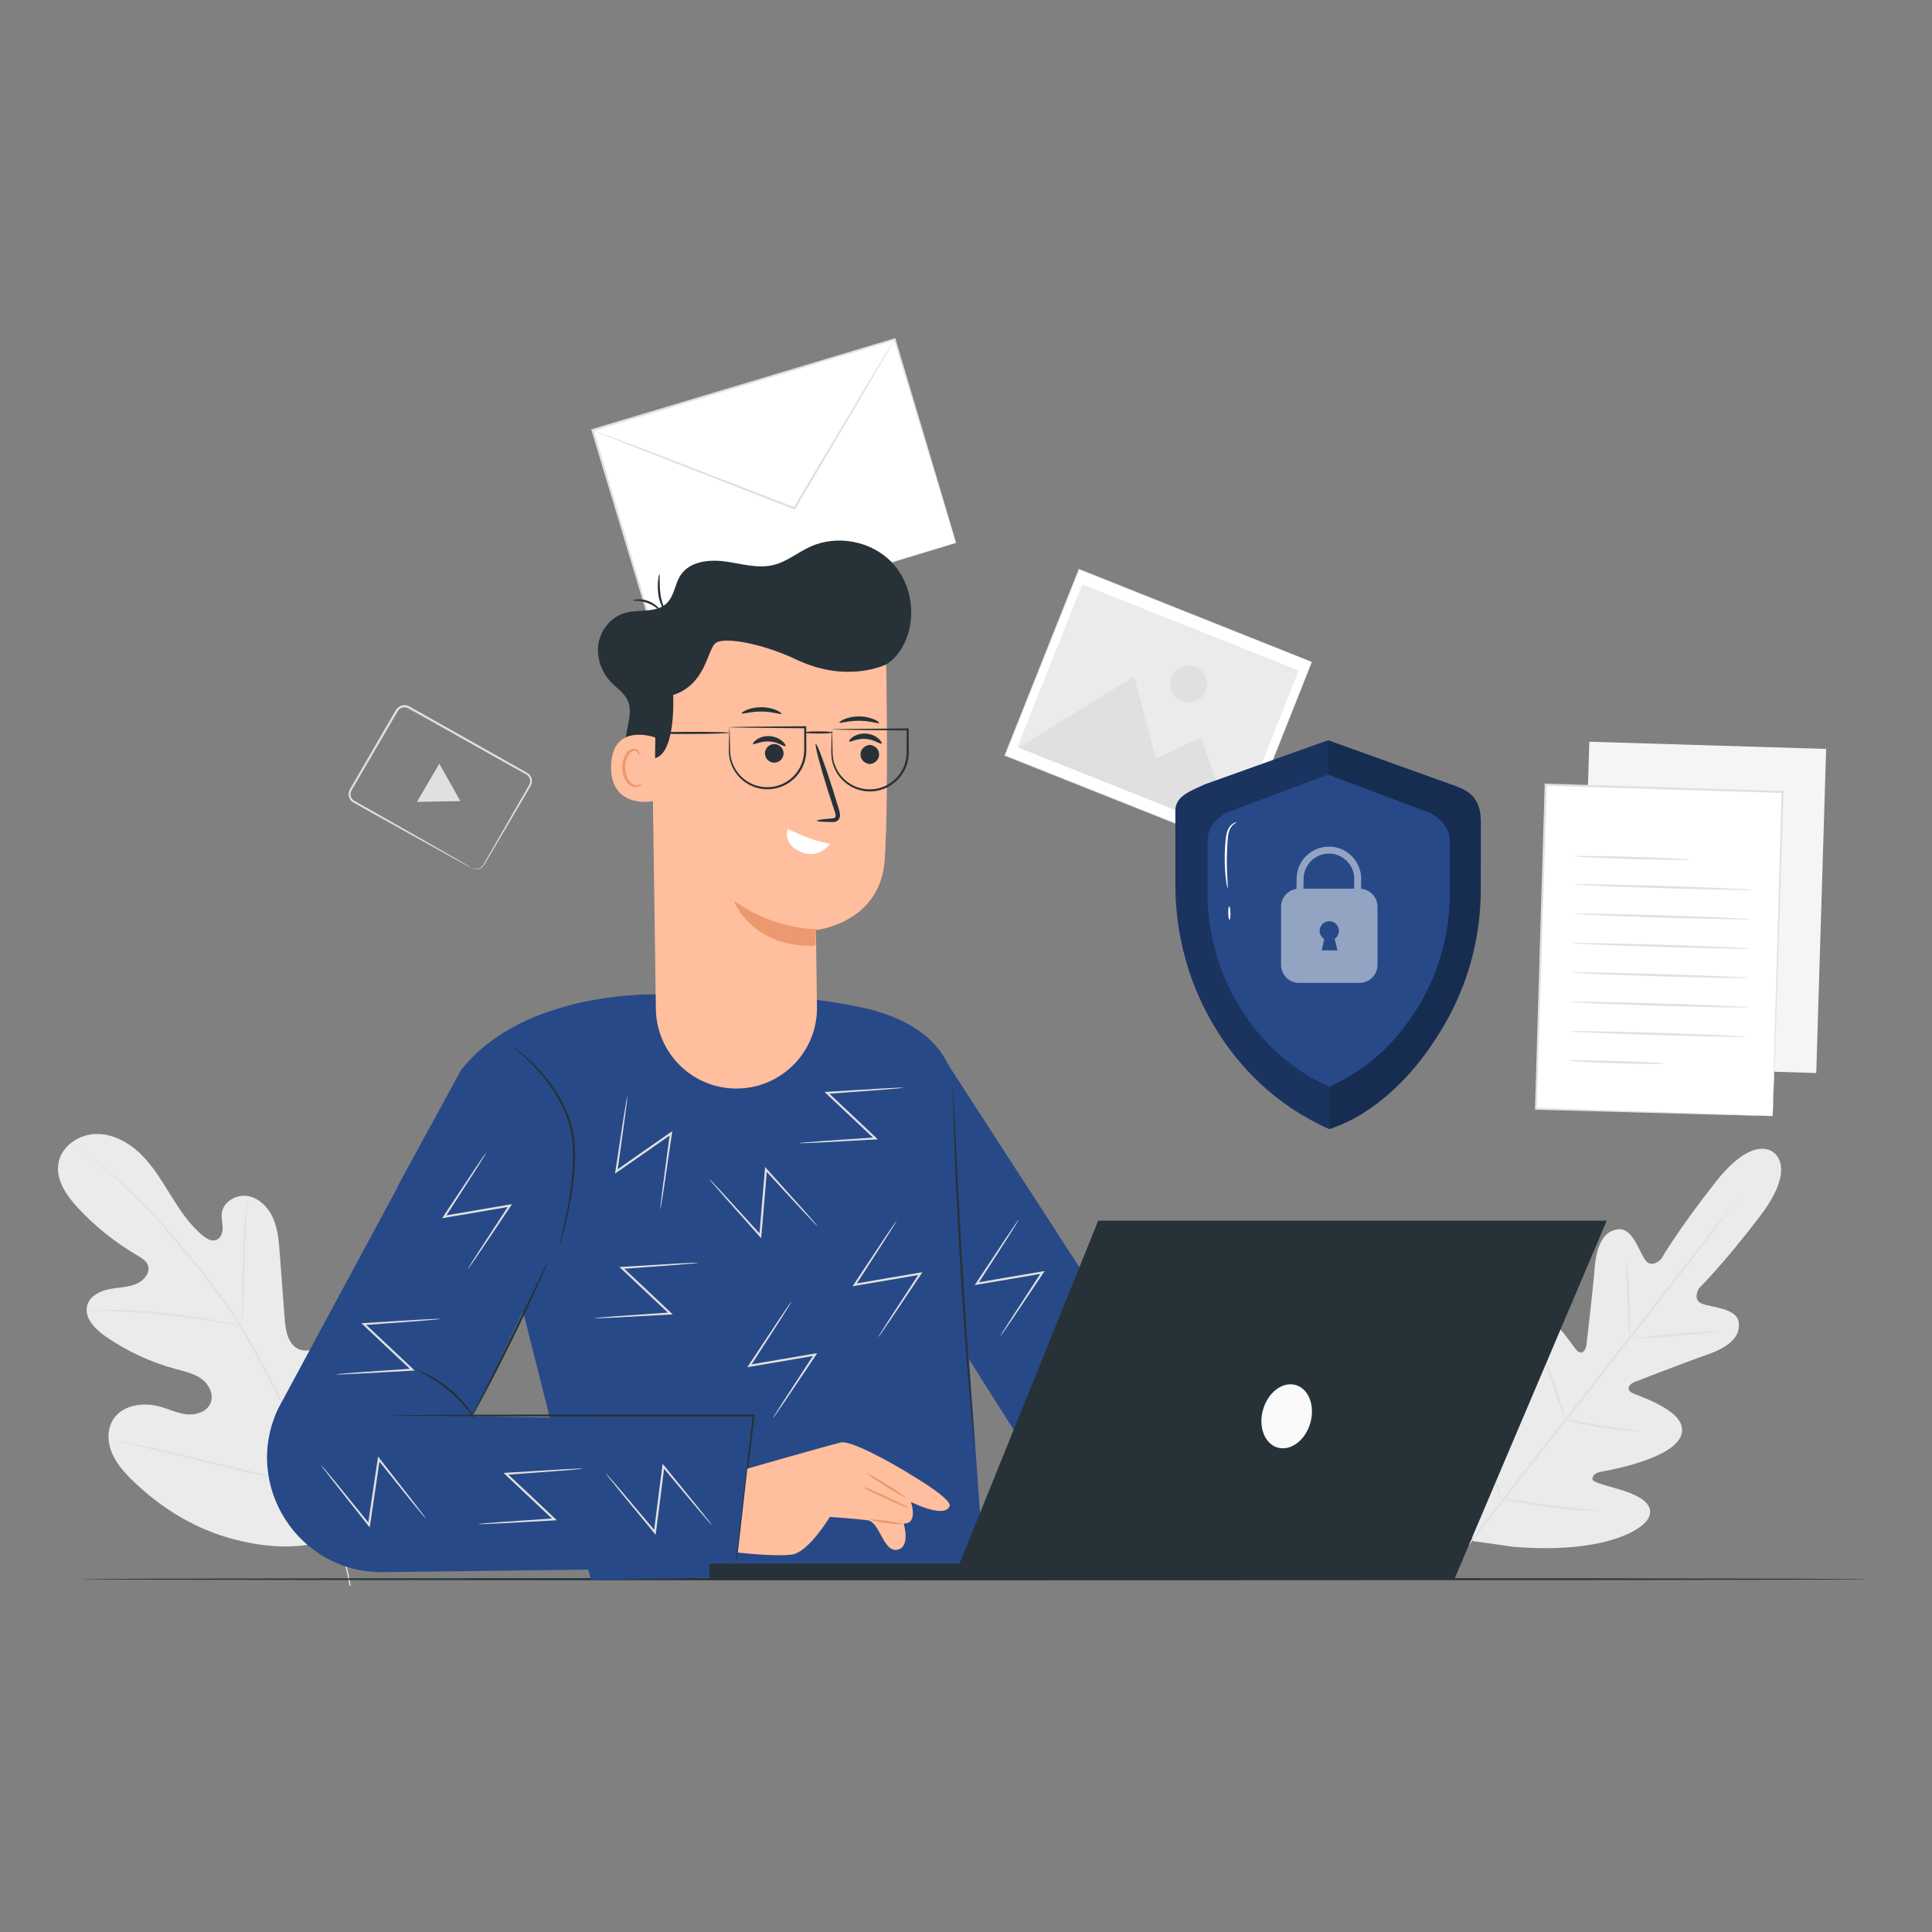 <svg width="200" height="200" viewBox="0 0 200 200" fill="none" xmlns="http://www.w3.org/2000/svg">
<rect x="0" y="0" width="200" height="200" fill="#808080" stroke="none"/>
<path d="M35.783 158.732C41.769 153.834 42.544 145.597 41.696 138.32C41.555 137.104 41.585 135.809 40.911 134.789C40.236 133.768 38.806 133.151 37.743 133.755C36.861 134.257 36.548 135.342 36.106 136.255C35.519 137.469 34.581 138.511 33.435 139.222C32.682 139.69 31.73 140.016 30.919 139.658C29.807 139.166 29.563 137.725 29.471 136.512C29.3 134.253 29.13 131.993 28.96 129.734C28.868 128.522 28.771 127.285 28.295 126.166C27.819 125.048 26.888 124.049 25.694 123.822C24.5 123.596 23.11 124.379 22.96 125.586C22.898 126.088 23.042 126.591 23.049 127.097C23.056 127.603 22.864 128.179 22.391 128.359C21.913 128.542 21.394 128.238 20.998 127.914C19.631 126.795 18.642 125.29 17.71 123.789C16.778 122.288 15.867 120.748 14.608 119.508C13.35 118.268 11.672 117.342 9.907 117.389C8.14 117.436 6.355 118.661 6.05 120.402C5.744 122.146 6.896 123.796 8.108 125.088C9.905 127.006 11.982 128.661 14.252 129.986C14.661 130.225 15.105 130.483 15.289 130.92C15.622 131.706 14.912 132.572 14.126 132.904C13.235 133.28 12.235 133.268 11.287 133.458C10.339 133.649 9.335 134.151 9.047 135.073C8.646 136.354 9.801 137.565 10.903 138.33C13.11 139.862 15.581 141.013 18.174 141.716C19.104 141.968 20.077 142.175 20.857 142.741C21.636 143.308 22.165 144.36 21.795 145.249C21.425 146.141 20.317 146.507 19.358 146.411C18.398 146.317 17.509 145.879 16.58 145.618C14.842 145.129 12.673 145.423 11.71 146.951C11.077 147.956 11.123 149.278 11.574 150.376C12.025 151.474 12.833 152.385 13.68 153.217C16.64 156.126 20.308 158.361 24.33 159.377C28.354 160.393 32.009 160.456 35.783 158.732Z" fill="#EBEBEB"/>
<path d="M36.309 164.137C35.803 161.27 34.88 157.91 33.483 154.321C32.092 150.729 30.237 146.917 28.16 142.995C27.636 142.016 27.119 141.05 26.61 140.097C26.099 139.146 25.593 138.205 25.04 137.314C23.941 135.527 22.748 133.892 21.565 132.374C20.383 130.856 19.205 129.458 18.093 128.158C16.979 126.86 15.917 125.669 14.902 124.626C12.879 122.529 11.047 121.032 9.748 120.055C9.099 119.564 8.583 119.199 8.231 118.955C8.059 118.839 7.926 118.748 7.828 118.681C7.737 118.62 7.688 118.593 7.688 118.593C7.688 118.593 7.729 118.631 7.817 118.696C7.912 118.766 8.042 118.862 8.21 118.985C8.555 119.238 9.064 119.612 9.705 120.111C10.99 121.105 12.803 122.613 14.809 124.716C15.815 125.763 16.869 126.956 17.977 128.257C19.082 129.56 20.255 130.961 21.431 132.479C22.608 133.995 23.795 135.628 24.886 137.408C25.435 138.296 25.937 139.231 26.448 140.184C26.958 141.136 27.474 142.103 27.997 143.081C30.074 147.001 31.929 150.803 33.325 154.383C34.727 157.959 35.66 161.305 36.181 164.161" fill="#E0E0E0"/>
<path d="M24.992 137.3C25.004 137.3 25.029 137.113 25.061 136.772C25.095 136.432 25.13 135.938 25.165 135.328C25.236 134.107 25.279 132.418 25.321 130.556C25.364 128.692 25.436 127.008 25.533 125.792C25.58 125.184 25.624 124.691 25.66 124.352C25.693 124.013 25.706 123.824 25.693 123.821C25.68 123.82 25.644 124.005 25.589 124.343C25.531 124.681 25.468 125.172 25.404 125.78C25.273 126.997 25.18 128.686 25.137 130.551C25.098 132.398 25.062 134.068 25.035 135.323C25.017 135.907 25.001 136.393 24.989 136.768C24.979 137.109 24.979 137.298 24.992 137.3Z" fill="#E0E0E0"/>
<path d="M8.971 135.689C8.971 135.695 9.028 135.699 9.135 135.702C9.264 135.702 9.419 135.703 9.606 135.703C10.014 135.702 10.604 135.7 11.334 135.722C12.792 135.753 14.805 135.868 17.02 136.094C19.235 136.324 21.23 136.618 22.666 136.875C23.385 136.998 23.965 137.114 24.365 137.192C24.548 137.227 24.701 137.256 24.827 137.28C24.933 137.299 24.99 137.305 24.992 137.299C24.993 137.293 24.939 137.274 24.836 137.245C24.711 137.211 24.561 137.171 24.381 137.123C23.985 137.023 23.409 136.887 22.691 136.747C21.258 136.458 19.259 136.142 17.039 135.911C14.819 135.685 12.798 135.589 11.335 135.592C10.604 135.588 10.012 135.609 9.604 135.632C9.418 135.645 9.263 135.656 9.134 135.665C9.027 135.675 8.97 135.683 8.971 135.689Z" fill="#E0E0E0"/>
<path d="M33.283 154.043C33.289 154.046 33.319 153.976 33.371 153.843C33.429 153.69 33.502 153.496 33.592 153.256C33.781 152.746 34.038 152.001 34.343 151.076C34.955 149.228 35.721 146.649 36.531 143.793C37.341 140.936 38.087 138.355 38.666 136.499C38.954 135.589 39.19 134.844 39.361 134.302C39.437 134.058 39.5 133.86 39.548 133.705C39.589 133.567 39.608 133.494 39.602 133.492C39.596 133.49 39.565 133.559 39.513 133.692C39.456 133.845 39.383 134.039 39.293 134.28C39.103 134.79 38.847 135.535 38.542 136.459C37.93 138.307 37.163 140.886 36.354 143.743C35.544 146.599 34.798 149.18 34.219 151.036C33.931 151.947 33.695 152.691 33.524 153.233C33.447 153.477 33.385 153.675 33.337 153.831C33.296 153.968 33.277 154.041 33.283 154.043Z" fill="#E0E0E0"/>
<path d="M11.764 149.101C11.763 149.107 11.837 149.129 11.98 149.165C12.142 149.203 12.35 149.251 12.607 149.312C13.174 149.441 13.956 149.62 14.913 149.838C16.859 150.285 19.541 150.935 22.501 151.661C25.463 152.387 28.151 153.018 30.107 153.433C31.084 153.641 31.877 153.802 32.426 153.902C32.686 153.949 32.896 153.987 33.059 154.016C33.205 154.04 33.281 154.049 33.283 154.043C33.284 154.037 33.21 154.016 33.067 153.98C32.905 153.942 32.697 153.893 32.441 153.833C31.874 153.703 31.091 153.525 30.135 153.306C28.188 152.859 25.506 152.208 22.545 151.483C19.584 150.757 16.896 150.126 14.941 149.711C13.963 149.504 13.171 149.343 12.621 149.242C12.361 149.195 12.151 149.157 11.987 149.128C11.842 149.104 11.765 149.094 11.764 149.101Z" fill="#E0E0E0"/>
<path d="M92.619 35.113L61.342 44.523L67.684 65.605L98.962 56.195L92.619 35.113Z" fill="white"/>
<path d="M98.962 56.194C98.962 56.194 98.915 56.061 98.836 55.809C98.756 55.55 98.641 55.178 98.49 54.695C98.19 53.714 97.751 52.284 97.191 50.456C96.077 46.794 94.479 41.539 92.533 35.138L92.645 35.198C84.014 37.801 73.15 41.078 61.376 44.629L61.374 44.63L61.449 44.49C63.707 52.006 65.853 59.15 67.783 65.575L67.654 65.505C76.861 62.757 84.672 60.425 90.189 58.778C92.949 57.96 95.135 57.313 96.638 56.867C97.385 56.648 97.96 56.479 98.359 56.362C98.55 56.307 98.698 56.265 98.805 56.234C98.907 56.207 98.962 56.194 98.962 56.194C98.962 56.194 98.917 56.212 98.821 56.243C98.717 56.276 98.574 56.321 98.389 56.379C97.997 56.5 97.431 56.675 96.696 56.902C95.201 57.358 93.028 58.022 90.285 58.86C84.759 60.535 76.936 62.908 67.715 65.704L67.616 65.733L67.586 65.634C65.651 59.212 63.499 52.069 61.234 44.555L61.202 44.447L61.31 44.415L61.313 44.414C73.091 40.879 83.96 37.617 92.594 35.026L92.681 35L92.706 35.087C94.622 41.522 96.194 46.804 97.29 50.485C97.828 52.311 98.25 53.739 98.539 54.718C98.678 55.197 98.785 55.565 98.86 55.822C98.932 56.07 98.962 56.194 98.962 56.194Z" fill="#E0E0E0"/>
<path d="M92.619 35.112C92.622 35.114 92.608 35.146 92.576 35.207C92.537 35.279 92.489 35.367 92.429 35.475C92.287 35.725 92.093 36.066 91.847 36.498C91.323 37.398 90.581 38.673 89.665 40.247C87.792 43.424 85.211 47.801 82.335 52.678L82.287 52.761L82.197 52.726C81.894 52.608 81.568 52.482 81.24 52.355C75.746 50.212 70.772 48.272 67.152 46.86C65.367 46.152 63.916 45.576 62.892 45.17C62.404 44.971 62.019 44.815 61.738 44.701C61.618 44.649 61.519 44.607 61.44 44.573C61.374 44.543 61.34 44.526 61.342 44.522C61.343 44.519 61.379 44.529 61.449 44.551C61.53 44.58 61.631 44.615 61.755 44.658C62.039 44.763 62.43 44.907 62.925 45.089C63.954 45.478 65.414 46.031 67.21 46.711C70.836 48.108 75.818 50.026 81.322 52.145C81.65 52.273 81.976 52.399 82.279 52.517L82.142 52.564C85.041 47.7 87.643 43.336 89.531 40.168C90.473 38.609 91.236 37.346 91.774 36.454C92.035 36.031 92.242 35.697 92.392 35.453C92.458 35.349 92.512 35.265 92.557 35.196C92.595 35.138 92.616 35.11 92.619 35.112Z" fill="#E0E0E0"/>
<path d="M183.617 119.319C183.617 119.319 181.59 117.311 177.632 122.326C173.675 127.342 171.955 130.347 171.955 130.347C171.955 130.347 170.97 131.367 170.319 130.442C169.668 129.518 168.999 127.13 167.556 127.248C166.059 127.371 165.277 128.859 165.084 131.235C164.891 133.612 164.278 138.804 164.221 139.273C164.165 139.733 163.771 140.35 163.227 139.791C162.683 139.232 159.859 134.468 157.678 135.943C155.497 137.418 156.049 144.127 156.094 144.862C156.141 145.596 155.945 145.867 155.579 145.974C155.213 146.081 154.415 144.39 153.556 143.067C152.698 141.745 151.47 140.362 150.284 141.319C149.097 142.276 147.841 146.977 150.832 155.617L152.48 159.529L156.702 160.13C165.815 160.864 170.053 158.472 170.682 157.083C171.311 155.695 169.666 154.852 168.171 154.352C166.675 153.852 164.839 153.502 164.85 153.122C164.862 152.741 165.075 152.483 165.798 152.344C166.521 152.205 173.155 151.059 174.037 148.579C174.92 146.099 169.6 144.557 168.923 144.17C168.245 143.783 168.744 143.247 169.176 143.078C169.616 142.905 174.489 141.012 176.742 140.23C178.995 139.449 180.24 138.32 179.984 136.84C179.737 135.413 177.258 135.364 176.2 134.964C175.141 134.566 175.883 133.356 175.883 133.356C175.883 133.356 178.361 130.939 182.228 125.853C186.094 120.766 183.573 119.282 183.573 119.282" fill="#EBEBEB"/>
<path d="M180.064 123.805C180.068 123.807 180.044 123.844 179.996 123.915C179.939 123.994 179.866 124.096 179.775 124.223C179.567 124.504 179.278 124.897 178.909 125.397C178.154 126.414 177.049 127.875 175.675 129.676C172.929 133.277 169.086 138.215 164.819 143.648C160.562 149.085 156.709 154.005 153.909 157.582C152.528 159.36 151.406 160.804 150.619 161.816C150.237 162.305 149.935 162.689 149.72 162.964C149.622 163.086 149.543 163.183 149.482 163.259C149.427 163.325 149.397 163.357 149.394 163.355C149.391 163.353 149.415 163.316 149.464 163.245C149.521 163.166 149.593 163.064 149.684 162.937C149.891 162.656 150.182 162.263 150.55 161.764C151.305 160.747 152.41 159.285 153.784 157.485C156.531 153.884 160.373 148.946 164.642 143.51C168.897 138.075 172.75 133.155 175.55 129.578C176.932 127.8 178.053 126.356 178.84 125.343C179.223 124.855 179.524 124.47 179.74 124.196C179.838 124.074 179.917 123.977 179.978 123.901C180.032 123.835 180.061 123.803 180.064 123.805Z" fill="#E0E0E0"/>
<path d="M168.356 130.627C168.386 130.624 168.452 131.057 168.516 131.76C168.581 132.463 168.638 133.436 168.677 134.511C168.705 135.546 168.731 136.481 168.752 137.264C168.768 137.968 168.783 138.403 168.751 138.406C168.721 138.409 168.65 137.976 168.593 137.272C168.535 136.568 168.49 135.594 168.452 134.52C168.416 133.487 168.384 132.552 168.357 131.77C168.334 131.066 168.324 130.629 168.356 130.627Z" fill="#E0E0E0"/>
<path d="M169.118 138.556C169.113 138.494 171.113 138.277 173.585 138.071C176.057 137.864 178.065 137.747 178.07 137.809C178.075 137.871 176.076 138.089 173.603 138.295C171.132 138.501 169.123 138.618 169.118 138.556Z" fill="#E0E0E0"/>
<path d="M161.94 146.9C161.948 146.868 162.386 146.949 163.092 147.084C163.798 147.218 164.772 147.404 165.854 147.576C166.936 147.751 167.92 147.881 168.633 147.973C169.346 148.066 169.787 148.126 169.785 148.158C169.783 148.188 169.336 148.184 168.617 148.132C167.898 148.079 166.906 147.974 165.819 147.799C164.732 147.626 163.758 147.413 163.058 147.24C162.358 147.064 161.933 146.929 161.94 146.9Z" fill="#E0E0E0"/>
<path d="M159.672 139.879C159.701 139.869 159.859 140.25 160.091 140.874C160.323 141.497 160.629 142.364 160.953 143.325C161.277 144.287 161.559 145.161 161.752 145.798C161.945 146.434 162.05 146.833 162.02 146.843C161.99 146.853 161.832 146.472 161.601 145.849C161.369 145.225 161.063 144.359 160.739 143.397C160.415 142.436 160.133 141.562 159.94 140.925C159.747 140.288 159.642 139.889 159.672 139.879Z" fill="#E0E0E0"/>
<path d="M152.399 146.441C152.428 146.43 152.628 146.919 152.927 147.717C153.227 148.515 153.626 149.623 154.053 150.851C154.48 152.08 154.855 153.196 155.116 154.008C155.377 154.819 155.523 155.326 155.494 155.337C155.465 155.347 155.265 154.858 154.966 154.06C154.666 153.262 154.268 152.154 153.84 150.925C153.413 149.697 153.038 148.581 152.777 147.769C152.516 146.957 152.369 146.45 152.399 146.441Z" fill="#E0E0E0"/>
<path d="M155.48 155.103C155.486 155.071 156.045 155.156 156.946 155.297C157.848 155.436 159.092 155.631 160.471 155.812C161.85 155.996 163.102 156.135 164.009 156.233C164.916 156.332 165.478 156.396 165.475 156.428C165.473 156.458 164.908 156.45 163.996 156.392C163.084 156.334 161.825 156.22 160.442 156.036C159.059 155.854 157.814 155.633 156.918 155.453C156.022 155.272 155.474 155.132 155.48 155.103Z" fill="#E0E0E0"/>
<path d="M164.526 76.783L163.502 110.331L188.017 111.079L189.041 77.531L164.526 76.783Z" fill="#F5F5F5"/>
<path d="M160.01 81.24L158.986 114.787L183.501 115.535L184.525 81.988L160.01 81.24Z" fill="white"/>
<path d="M183.508 115.532C183.508 115.532 183.506 115.474 183.508 115.367C183.51 115.253 183.512 115.097 183.516 114.893C183.526 114.469 183.541 113.856 183.56 113.06C183.603 111.455 183.665 109.121 183.743 106.168C183.911 100.264 184.149 91.89 184.431 81.98L184.53 82.085C177.147 81.862 168.809 81.612 160.016 81.347H160.013L160.129 81.238C159.739 93.769 159.377 105.371 159.084 114.786L158.995 114.691C166.412 114.938 172.528 115.14 176.799 115.282C178.933 115.358 180.604 115.416 181.751 115.457C182.318 115.479 182.754 115.496 183.056 115.507C183.351 115.52 183.508 115.532 183.508 115.532C183.508 115.532 183.364 115.534 183.074 115.528C182.776 115.522 182.346 115.512 181.786 115.499C180.644 115.47 178.979 115.427 176.853 115.372C172.568 115.253 166.431 115.082 158.989 114.875L158.898 114.872L158.9 114.78C159.182 105.364 159.529 93.763 159.904 81.231L159.907 81.118L160.02 81.122H160.022C168.816 81.394 177.153 81.652 184.535 81.881L184.638 81.884L184.634 81.986C184.31 91.922 184.036 100.318 183.843 106.238C183.741 109.18 183.661 111.506 183.606 113.104C183.576 113.891 183.554 114.498 183.538 114.916C183.53 115.115 183.523 115.268 183.518 115.379C183.514 115.482 183.508 115.532 183.508 115.532Z" fill="#E0E0E0"/>
<path d="M174.958 88.999C174.956 89.062 172.288 89.031 168.998 88.93C165.708 88.83 163.042 88.698 163.044 88.636C163.046 88.573 165.714 88.605 169.005 88.705C172.294 88.806 174.96 88.937 174.958 88.999Z" fill="#E0E0E0"/>
<path d="M181.313 92.111C181.311 92.174 177.199 92.098 172.131 91.943C167.061 91.789 162.953 91.613 162.955 91.551C162.957 91.488 167.067 91.564 172.138 91.719C177.206 91.873 181.314 92.049 181.313 92.111Z" fill="#E0E0E0"/>
<path d="M181.22 95.153C181.218 95.215 177.106 95.139 172.038 94.985C166.968 94.83 162.86 94.655 162.862 94.592C162.864 94.53 166.974 94.605 172.044 94.76C177.113 94.915 181.222 95.091 181.22 95.153Z" fill="#E0E0E0"/>
<path d="M181.127 98.194C181.125 98.256 177.014 98.181 171.945 98.027C166.875 97.872 162.768 97.696 162.77 97.634C162.771 97.572 166.882 97.647 171.952 97.802C177.02 97.956 181.129 98.132 181.127 98.194Z" fill="#E0E0E0"/>
<path d="M181.034 101.235C181.032 101.298 176.921 101.222 171.852 101.067C166.782 100.913 162.675 100.737 162.677 100.675C162.678 100.612 166.789 100.688 171.859 100.842C176.928 100.997 181.036 101.173 181.034 101.235Z" fill="#E0E0E0"/>
<path d="M180.941 104.276C180.939 104.339 176.828 104.263 171.759 104.109C166.689 103.954 162.581 103.778 162.583 103.716C162.585 103.653 166.696 103.729 171.766 103.884C176.835 104.039 180.943 104.214 180.941 104.276Z" fill="#E0E0E0"/>
<path d="M180.848 107.318C180.847 107.38 176.735 107.305 171.667 107.15C166.597 106.995 162.489 106.82 162.491 106.757C162.493 106.695 166.603 106.77 171.674 106.925C176.742 107.08 180.85 107.255 180.848 107.318Z" fill="#E0E0E0"/>
<path d="M172.265 110.1C172.263 110.162 170.053 110.145 167.328 110.062C164.603 109.979 162.396 109.86 162.398 109.798C162.4 109.736 164.61 109.753 167.335 109.836C170.06 109.92 172.267 110.037 172.265 110.1Z" fill="#E0E0E0"/>
<path d="M111.7 58.932L104.03 78.198L128.129 87.793L135.8 68.526L111.7 58.932Z" fill="white"/>
<path d="M135.798 68.531C135.798 68.531 135.757 68.517 135.681 68.488C135.604 68.457 135.492 68.414 135.344 68.356C135.046 68.238 134.607 68.065 134.035 67.84C132.892 67.387 131.22 66.725 129.101 65.886C124.866 64.205 118.844 61.815 111.684 58.973L111.735 58.951C109.454 64.685 106.837 71.26 104.069 78.216L104.069 78.219L104.044 78.162C112.965 81.716 121.256 85.02 128.14 87.764L128.093 87.784C130.412 81.981 132.334 77.171 133.677 73.81C134.351 72.129 134.879 70.81 135.24 69.911C135.421 69.462 135.559 69.118 135.653 68.884C135.747 68.652 135.798 68.531 135.798 68.531C135.798 68.531 135.754 68.65 135.663 68.88C135.571 69.113 135.437 69.456 135.26 69.904C134.904 70.803 134.383 72.121 133.718 73.802C132.381 77.171 130.469 81.993 128.161 87.812L128.147 87.845L128.113 87.832C121.228 85.093 112.935 81.794 104.012 78.244L103.971 78.228L103.988 78.187L103.988 78.185C106.76 71.229 109.379 64.656 111.663 58.922L111.678 58.886L111.714 58.901C118.877 61.762 124.903 64.168 129.14 65.86C131.252 66.706 132.919 67.373 134.058 67.83C134.625 68.058 135.061 68.233 135.356 68.351C135.501 68.41 135.612 68.455 135.688 68.486C135.762 68.515 135.798 68.531 135.798 68.531Z" fill="#E0E0E0"/>
<path d="M112.033 60.491L105.328 77.332L127.735 86.253L134.44 69.412L112.033 60.491Z" fill="#EBEBEB"/>
<path d="M105.416 77.389L117.41 70.037L119.65 78.516L124.332 76.324L127.822 86.31L105.416 77.389Z" fill="#E0E0E0"/>
<path d="M124.826 71.504C124.438 72.478 123.334 72.954 122.359 72.566C121.385 72.178 120.91 71.074 121.298 70.099C121.686 69.125 122.79 68.65 123.765 69.037C124.739 69.426 125.214 70.53 124.826 71.504Z" fill="#E0E0E0"/>
<path d="M48.855 89.863C48.858 89.844 49.022 89.978 49.368 89.948C49.536 89.927 49.747 89.852 49.92 89.672C50.086 89.493 50.204 89.209 50.377 88.926C51.047 87.757 52.004 86.087 53.182 84.03C53.48 83.513 53.792 82.973 54.116 82.41C54.279 82.128 54.444 81.841 54.613 81.548C54.694 81.4 54.796 81.255 54.842 81.113C54.889 80.966 54.895 80.804 54.855 80.652C54.813 80.501 54.728 80.361 54.606 80.26C54.489 80.166 54.311 80.084 54.159 79.994C53.843 79.817 53.522 79.638 53.196 79.456C52.545 79.091 51.875 78.716 51.188 78.332C48.439 76.789 45.42 75.095 42.251 73.316C41.902 73.111 41.418 73.245 41.2 73.579C40.974 73.964 40.751 74.346 40.529 74.725C40.083 75.491 39.645 76.244 39.213 76.985C38.35 78.466 37.517 79.894 36.723 81.255C36.624 81.425 36.525 81.595 36.427 81.763C36.327 81.918 36.282 82.084 36.288 82.257C36.295 82.427 36.355 82.594 36.464 82.721C36.563 82.854 36.725 82.924 36.892 83.022C37.541 83.389 38.172 83.746 38.782 84.091C39.999 84.781 41.134 85.425 42.171 86.013C44.231 87.188 45.902 88.142 47.072 88.81C47.638 89.139 48.083 89.397 48.399 89.581C48.541 89.666 48.654 89.733 48.741 89.786C48.818 89.834 48.856 89.859 48.855 89.863C48.853 89.867 48.811 89.847 48.73 89.806C48.64 89.759 48.524 89.697 48.377 89.62C48.056 89.445 47.605 89.199 47.03 88.887C45.851 88.233 44.168 87.301 42.094 86.152C41.052 85.571 39.913 84.935 38.69 84.253C38.079 83.912 37.447 83.558 36.795 83.194C36.643 83.105 36.445 83.021 36.31 82.849C36.172 82.687 36.096 82.477 36.085 82.264C36.074 82.053 36.14 81.83 36.249 81.658C36.347 81.49 36.445 81.321 36.544 81.15C37.334 79.787 38.163 78.357 39.023 76.874C39.453 76.132 39.891 75.378 40.336 74.612C40.56 74.228 40.787 73.84 41.015 73.45C41.291 73.027 41.907 72.853 42.362 73.119C45.528 74.903 48.544 76.603 51.29 78.15C51.976 78.537 52.644 78.915 53.294 79.282C53.619 79.465 53.939 79.647 54.254 79.825C54.411 79.921 54.566 79.985 54.729 80.114C54.88 80.242 54.986 80.417 55.036 80.604C55.084 80.792 55.076 80.99 55.017 81.169C54.953 81.355 54.85 81.49 54.77 81.638C54.599 81.93 54.431 82.216 54.267 82.496C53.938 83.057 53.622 83.595 53.321 84.109C52.116 86.151 51.138 87.809 50.454 88.97C50.273 89.25 50.157 89.522 49.969 89.719C49.777 89.906 49.551 89.978 49.373 89.992C49.193 90.003 49.058 89.964 48.975 89.929C48.89 89.895 48.855 89.863 48.855 89.863Z" fill="#E0E0E0"/>
<path d="M46.568 80.994L47.658 82.93L45.409 82.971L43.16 83.013L44.319 81.035L45.478 79.058L46.568 80.994Z" fill="#E0E0E0"/>
<path d="M193.278 163.475C193.278 163.541 151.9 163.594 100.871 163.594C49.824 163.594 8.456 163.54 8.456 163.475C8.456 163.409 49.824 163.355 100.871 163.355C151.9 163.355 193.278 163.409 193.278 163.475Z" fill="#263238"/>
<path d="M54.201 135.991L41.138 122.871L47.706 110.809C54.274 102.402 68.176 102.944 68.176 102.944C68.176 102.944 77.636 102.033 88.678 104.181C99.721 106.33 98.832 113.638 98.832 113.638L100.311 140.707L101.897 162.747L61.168 163.568L54.201 135.991Z" fill="#274987"/>
<path d="M76.141 162.3L39.662 162.747C30.896 162.854 25.048 153.741 28.798 145.816L44.396 116.889L58.603 126.494L48.912 146.607L78.444 147.134L76.141 162.3Z" fill="#274987"/>
<path d="M97.527 109.244L126.802 154.441L109.723 155.558C109.723 155.558 99.524 139.486 99.755 139.819C100.172 140.42 97.527 109.244 97.527 109.244Z" fill="#274987"/>
<path d="M57.871 129.091C57.864 129.088 57.878 129.008 57.912 128.858C57.953 128.684 58.004 128.467 58.067 128.203C58.202 127.635 58.399 126.813 58.605 125.79C58.81 124.767 59.029 123.543 59.178 122.174C59.316 120.806 59.403 119.284 59.193 117.716C58.961 116.154 58.374 114.737 57.682 113.555C56.992 112.368 56.215 111.395 55.509 110.63C54.804 109.865 54.181 109.293 53.737 108.916C53.294 108.536 53.042 108.334 53.053 108.319C53.058 108.313 53.126 108.356 53.252 108.445C53.376 108.536 53.567 108.661 53.793 108.848C54.256 109.206 54.899 109.764 55.626 110.521C56.352 111.278 57.151 112.252 57.861 113.45C58.572 114.643 59.178 116.084 59.417 117.684C59.63 119.283 59.534 120.819 59.384 122.196C59.222 123.574 58.987 124.8 58.761 125.822C58.534 126.844 58.313 127.663 58.152 128.225C58.071 128.506 58.004 128.723 57.955 128.87C57.907 129.017 57.878 129.093 57.871 129.091Z" fill="#263238"/>
<path d="M56.698 130.649C56.712 130.656 56.622 130.888 56.447 131.303C56.272 131.718 56.01 132.314 55.68 133.048C55.019 134.516 54.078 136.532 52.996 138.737C51.913 140.943 50.895 142.92 50.138 144.341C49.759 145.052 49.448 145.624 49.226 146.016C49.005 146.408 48.877 146.622 48.863 146.615C48.849 146.607 48.952 146.38 49.149 145.975C49.367 145.537 49.652 144.962 49.996 144.268C50.729 142.794 51.71 140.82 52.794 138.638C53.856 136.446 54.817 134.463 55.535 132.981C55.873 132.284 56.153 131.707 56.367 131.266C56.566 130.863 56.684 130.643 56.698 130.649Z" fill="#263238"/>
<path d="M76.141 162.3C76.138 162.299 76.138 162.274 76.141 162.224C76.146 162.163 76.152 162.091 76.16 162.001C76.181 161.791 76.209 161.505 76.246 161.139C76.331 160.371 76.452 159.274 76.603 157.894C76.927 155.097 77.381 151.158 77.917 146.517L78.019 146.632C74.738 146.635 71.086 146.638 67.244 146.641C59.887 146.628 53.228 146.617 48.391 146.608C45.99 146.593 44.042 146.581 42.678 146.572C42.015 146.563 41.495 146.556 41.125 146.551C40.958 146.546 40.824 146.543 40.721 146.54C40.63 146.536 40.583 146.532 40.583 146.528C40.583 146.524 40.63 146.521 40.721 146.517C40.824 146.514 40.957 146.51 41.125 146.505C41.495 146.5 42.016 146.493 42.678 146.484C44.042 146.476 45.99 146.463 48.391 146.448C53.228 146.44 59.887 146.428 67.244 146.415C71.086 146.419 74.738 146.422 78.019 146.425H78.136L78.121 146.54C77.552 151.177 77.069 155.114 76.726 157.907C76.55 159.284 76.41 160.379 76.311 161.146C76.261 161.51 76.222 161.796 76.193 162.004C76.179 162.093 76.168 162.165 76.158 162.224C76.15 162.275 76.144 162.3 76.141 162.3Z" fill="#263238"/>
<path d="M49.169 146.916C49.138 146.935 48.89 146.564 48.441 146.004C47.994 145.444 47.328 144.708 46.495 144.002C45.659 143.298 44.822 142.765 44.194 142.418C43.567 142.069 43.16 141.886 43.174 141.853C43.183 141.829 43.614 141.96 44.268 142.276C44.922 142.592 45.79 143.113 46.64 143.829C47.489 144.548 48.148 145.316 48.568 145.908C48.99 146.5 49.191 146.903 49.169 146.916Z" fill="#263238"/>
<path d="M100.916 149.778C100.908 149.779 100.889 149.65 100.858 149.404C100.828 149.138 100.787 148.78 100.736 148.328C100.636 147.392 100.502 146.038 100.357 144.362C100.061 141.01 99.72 136.375 99.416 131.251C99.113 126.126 98.901 121.483 98.779 118.121C98.717 116.44 98.677 115.08 98.656 114.139C98.648 113.685 98.642 113.324 98.638 113.056C98.636 112.809 98.639 112.678 98.647 112.678C98.654 112.678 98.667 112.807 98.683 113.054C98.698 113.321 98.718 113.682 98.743 114.136C98.79 115.097 98.857 116.45 98.938 118.114C99.1 121.473 99.337 126.114 99.64 131.238C99.944 136.36 100.26 140.995 100.515 144.348C100.644 146.009 100.748 147.36 100.822 148.32C100.856 148.773 100.882 149.133 100.902 149.4C100.919 149.647 100.924 149.777 100.916 149.778Z" fill="#263238"/>
<path d="M68.353 125.185C68.34 125.183 68.357 124.976 68.399 124.594C68.449 124.181 68.515 123.632 68.597 122.958C68.787 121.53 69.046 119.573 69.348 117.309L69.515 117.412C68.644 118.022 67.698 118.684 66.716 119.371C65.717 120.066 64.755 120.736 63.869 121.352L63.664 121.494L63.702 121.248C64.045 119.003 64.342 117.064 64.558 115.649C64.668 114.983 64.758 114.442 64.825 114.034C64.891 113.659 64.933 113.456 64.945 113.458C64.958 113.46 64.94 113.666 64.896 114.045C64.844 114.454 64.775 114.999 64.691 115.669C64.495 117.087 64.226 119.029 63.914 121.279L63.747 121.176C64.631 120.557 65.591 119.885 66.588 119.187C67.572 118.502 68.52 117.843 69.393 117.235L69.597 117.094L69.561 117.338C69.228 119.599 68.94 121.551 68.73 122.977C68.623 123.648 68.536 124.194 68.471 124.604C68.406 124.983 68.365 125.187 68.353 125.185Z" fill="#E0E0E0"/>
<path d="M84.632 126.94C84.623 126.948 84.474 126.803 84.207 126.526C83.922 126.224 83.542 125.822 83.075 125.328C82.098 124.269 80.76 122.819 79.211 121.14L79.397 121.077C79.309 122.137 79.214 123.288 79.115 124.482C79.011 125.695 78.91 126.862 78.818 127.937L78.797 128.186L78.631 128C77.124 126.3 75.823 124.833 74.873 123.762C74.431 123.252 74.072 122.837 73.801 122.525C73.555 122.234 73.426 122.072 73.435 122.064C73.444 122.056 73.591 122.201 73.855 122.477C74.136 122.778 74.511 123.179 74.972 123.673C75.937 124.73 77.259 126.178 78.79 127.856L78.604 127.919C78.693 126.844 78.789 125.676 78.89 124.463C78.993 123.269 79.092 122.119 79.183 121.058L79.204 120.811L79.369 120.995C80.894 122.696 82.212 124.165 83.174 125.238C83.622 125.75 83.986 126.166 84.26 126.478C84.51 126.77 84.641 126.931 84.632 126.94Z" fill="#E0E0E0"/>
<path d="M92.828 126.36C92.838 126.367 92.735 126.548 92.534 126.875C92.313 127.227 92.019 127.695 91.658 128.271C90.878 129.482 89.809 131.142 88.572 133.063L88.465 132.898C89.513 132.717 90.651 132.521 91.832 132.317C93.032 132.114 94.188 131.918 95.251 131.738L95.498 131.696L95.359 131.903C94.091 133.789 92.998 135.416 92.199 136.604C91.816 137.159 91.504 137.611 91.27 137.951C91.05 138.263 90.927 138.428 90.916 138.421C90.905 138.414 91.009 138.236 91.21 137.912C91.431 137.563 91.725 137.1 92.087 136.53C92.869 135.331 93.939 133.688 95.18 131.785L95.287 131.95C94.224 132.133 93.069 132.332 91.869 132.539C90.688 132.739 89.549 132.932 88.501 133.11L88.256 133.151L88.392 132.945C89.656 131.042 90.748 129.398 91.546 128.198C91.928 127.636 92.239 127.179 92.474 126.836C92.693 126.521 92.817 126.353 92.828 126.36Z" fill="#E0E0E0"/>
<path d="M81.931 134.742C81.941 134.749 81.838 134.93 81.637 135.257C81.417 135.609 81.123 136.077 80.761 136.653C79.981 137.865 78.913 139.524 77.675 141.445L77.567 141.28C78.616 141.099 79.754 140.903 80.934 140.699C82.134 140.496 83.29 140.3 84.354 140.12L84.601 140.078L84.462 140.285C83.194 142.171 82.101 143.798 81.302 144.986C80.919 145.542 80.607 145.993 80.373 146.333C80.153 146.645 80.029 146.81 80.019 146.803C80.008 146.797 80.112 146.618 80.313 146.294C80.534 145.945 80.828 145.482 81.19 144.912C81.972 143.713 83.042 142.07 84.283 140.167L84.39 140.332C83.327 140.515 82.171 140.715 80.972 140.921C79.79 141.121 78.652 141.314 77.603 141.492L77.358 141.533L77.495 141.327C78.759 139.424 79.851 137.78 80.648 136.58C81.031 136.018 81.342 135.561 81.576 135.218C81.797 134.903 81.921 134.736 81.931 134.742Z" fill="#E0E0E0"/>
<path d="M105.474 126.241C105.484 126.248 105.381 126.429 105.18 126.756C104.959 127.108 104.665 127.576 104.304 128.152C103.524 129.363 102.456 131.023 101.218 132.944L101.11 132.779C102.159 132.598 103.297 132.402 104.477 132.198C105.678 131.995 106.833 131.799 107.897 131.619L108.144 131.577L108.005 131.784C106.737 133.67 105.644 135.297 104.845 136.485C104.462 137.04 104.15 137.492 103.916 137.832C103.696 138.144 103.572 138.309 103.561 138.302C103.551 138.295 103.655 138.117 103.856 137.793C104.077 137.444 104.371 136.981 104.733 136.411C105.515 135.212 106.585 133.569 107.826 131.666L107.933 131.831C106.87 132.014 105.715 132.213 104.515 132.42C103.333 132.62 102.195 132.813 101.146 132.991L100.901 133.032L101.038 132.826C102.302 130.923 103.394 129.279 104.191 128.079C104.574 127.518 104.885 127.06 105.119 126.717C105.339 126.402 105.464 126.235 105.474 126.241Z" fill="#E0E0E0"/>
<path d="M50.339 119.317C50.35 119.324 50.246 119.504 50.045 119.832C49.825 120.184 49.531 120.652 49.169 121.228C48.389 122.439 47.321 124.098 46.084 126.019L45.975 125.855C47.024 125.674 48.162 125.477 49.343 125.274C50.543 125.07 51.698 124.875 52.762 124.694L53.009 124.653L52.87 124.86C51.602 126.745 50.509 128.372 49.71 129.561C49.327 130.116 49.015 130.568 48.781 130.908C48.561 131.22 48.438 131.385 48.427 131.379C48.416 131.372 48.52 131.193 48.721 130.869C48.942 130.52 49.236 130.057 49.598 129.487C50.38 128.288 51.45 126.645 52.691 124.742L52.798 124.907C51.735 125.09 50.58 125.29 49.38 125.496C48.199 125.696 47.06 125.889 46.011 126.067L45.767 126.109L45.903 125.902C47.167 123.999 48.259 122.355 49.056 121.155C49.439 120.593 49.75 120.136 49.984 119.793C50.205 119.477 50.329 119.31 50.339 119.317Z" fill="#E0E0E0"/>
<path d="M33.237 151.664C33.247 151.656 33.386 151.81 33.635 152.103C33.901 152.423 34.255 152.847 34.69 153.369C35.598 154.487 36.843 156.019 38.285 157.792L38.095 157.843C38.249 156.79 38.416 155.648 38.589 154.462C38.769 153.258 38.942 152.099 39.101 151.032L39.138 150.785L39.291 150.981C40.689 152.771 41.896 154.317 42.778 155.445C43.187 155.982 43.519 156.418 43.769 156.746C43.997 157.052 44.116 157.221 44.106 157.229C44.096 157.237 43.959 157.083 43.713 156.791C43.451 156.472 43.102 156.049 42.672 155.528C41.776 154.412 40.547 152.884 39.123 151.113L39.313 151.062C39.157 152.13 38.987 153.29 38.811 154.495C38.634 155.68 38.464 156.822 38.307 157.874L38.27 158.12L38.117 157.926C36.701 156.133 35.478 154.584 34.584 153.453C34.169 152.915 33.832 152.477 33.578 152.148C33.348 151.842 33.227 151.672 33.237 151.664Z" fill="#E0E0E0"/>
<path d="M72.298 130.72C72.299 130.732 72.092 130.758 71.71 130.795C71.296 130.831 70.745 130.879 70.068 130.937C68.631 131.045 66.663 131.191 64.385 131.361L64.451 131.176C65.227 131.904 66.069 132.694 66.943 133.513C67.829 134.349 68.681 135.153 69.466 135.894L69.647 136.066L69.398 136.079C67.13 136.203 65.172 136.311 63.743 136.389C63.068 136.418 62.52 136.442 62.107 136.459C61.726 136.472 61.519 136.472 61.519 136.46C61.518 136.447 61.723 136.423 62.103 136.388C62.514 136.354 63.061 136.31 63.734 136.255C65.162 136.157 67.118 136.021 69.385 135.865L69.318 136.05C68.531 135.311 67.676 134.51 66.788 133.677C65.917 132.855 65.077 132.062 64.303 131.332L64.122 131.161L64.369 131.147C66.65 131.009 68.62 130.89 70.058 130.803C70.737 130.77 71.289 130.744 71.704 130.723C72.089 130.709 72.297 130.707 72.298 130.72Z" fill="#E0E0E0"/>
<path d="M62.712 152.524C62.722 152.515 62.864 152.667 63.119 152.955C63.391 153.269 63.753 153.687 64.198 154.2C65.129 155.301 66.404 156.807 67.879 158.551L67.69 158.607C67.823 157.551 67.968 156.405 68.118 155.217C68.274 154.009 68.425 152.847 68.563 151.777L68.595 151.529L68.752 151.722C70.185 153.485 71.422 155.006 72.325 156.117C72.745 156.646 73.086 157.076 73.343 157.399C73.576 157.7 73.698 157.867 73.689 157.875C73.679 157.883 73.538 157.731 73.287 157.445C73.019 157.131 72.661 156.714 72.222 156.202C71.303 155.105 70.045 153.601 68.587 151.858L68.776 151.804C68.641 152.875 68.494 154.037 68.342 155.245C68.188 156.434 68.04 157.578 67.903 158.634L67.871 158.88L67.714 158.689C66.263 156.924 65.01 155.4 64.095 154.287C63.67 153.757 63.324 153.325 63.063 153.001C62.826 152.699 62.702 152.532 62.712 152.524Z" fill="#E0E0E0"/>
<path d="M45.58 136.533C45.581 136.546 45.374 136.572 44.992 136.609C44.578 136.645 44.027 136.692 43.35 136.751C41.913 136.858 39.945 137.005 37.667 137.175L37.733 136.989C38.509 137.717 39.351 138.507 40.225 139.327C41.111 140.163 41.963 140.967 42.748 141.707L42.929 141.879L42.681 141.893C40.412 142.017 38.454 142.124 37.025 142.203C36.35 142.232 35.802 142.255 35.39 142.273C35.008 142.285 34.802 142.286 34.801 142.273C34.8 142.261 35.005 142.236 35.385 142.201C35.796 142.168 36.343 142.123 37.016 142.069C38.444 141.97 40.4 141.835 42.667 141.678L42.6 141.863C41.812 141.125 40.958 140.323 40.07 139.49C39.198 138.668 38.359 137.875 37.585 137.145L37.404 136.975L37.651 136.96C39.932 136.822 41.901 136.703 43.34 136.616C44.019 136.583 44.571 136.556 44.986 136.536C45.371 136.522 45.579 136.52 45.58 136.533Z" fill="#E0E0E0"/>
<path d="M60.299 152.033C60.3 152.045 60.093 152.071 59.711 152.108C59.297 152.144 58.746 152.192 58.069 152.25C56.632 152.358 54.664 152.504 52.386 152.674L52.452 152.489C53.228 153.217 54.07 154.007 54.944 154.826C55.83 155.662 56.682 156.466 57.466 157.207L57.648 157.379L57.399 157.392C55.131 157.516 53.173 157.624 51.743 157.702C51.069 157.731 50.521 157.755 50.108 157.772C49.727 157.785 49.52 157.785 49.52 157.773C49.519 157.76 49.724 157.736 50.103 157.701C50.515 157.667 51.062 157.623 51.735 157.568C53.163 157.47 55.119 157.334 57.386 157.178L57.319 157.363C56.532 156.624 55.677 155.823 54.789 154.99C53.917 154.168 53.078 153.375 52.304 152.645L52.123 152.474L52.37 152.46C54.651 152.322 56.621 152.203 58.059 152.116C58.738 152.083 59.29 152.057 59.706 152.036C60.089 152.022 60.298 152.02 60.299 152.033Z" fill="#E0E0E0"/>
<path d="M93.527 112.598C93.528 112.61 93.321 112.636 92.939 112.673C92.525 112.709 91.974 112.757 91.297 112.815C89.86 112.922 87.892 113.069 85.614 113.239L85.68 113.054C86.456 113.782 87.298 114.571 88.172 115.391C89.058 116.226 89.91 117.031 90.695 117.772L90.876 117.943L90.627 117.956C88.359 118.081 86.401 118.188 84.972 118.266C84.297 118.295 83.749 118.319 83.336 118.336C82.955 118.349 82.748 118.349 82.748 118.337C82.747 118.324 82.952 118.3 83.332 118.265C83.743 118.231 84.29 118.187 84.963 118.132C86.391 118.034 88.347 117.898 90.614 117.742L90.546 117.927C89.759 117.188 88.904 116.387 88.017 115.554C87.145 114.732 86.306 113.939 85.532 113.209L85.351 113.038L85.598 113.024C87.879 112.886 89.848 112.767 91.287 112.68C91.965 112.647 92.518 112.621 92.933 112.6C93.317 112.587 93.526 112.585 93.527 112.598Z" fill="#E0E0E0"/>
<path d="M77.364 152.033C77.364 152.033 84.643 149.936 87.051 149.322C87.99 149.082 92.011 151.203 94.787 152.966C94.787 152.966 98.611 155.234 98.302 155.932C97.962 156.701 96.551 156.543 94.302 155.486C94.302 155.486 95.087 157.765 93.547 157.715C93.547 157.715 94.311 160.178 92.868 160.433C91.424 160.687 91.084 157.545 89.811 157.376C88.537 157.206 85.905 157.036 85.905 157.036C85.905 157.036 83.713 160.667 82.014 160.921C80.316 161.176 76.381 160.717 76.381 160.717L77.364 152.033Z" fill="#FFBE9D"/>
<path d="M89.787 152.535C89.82 152.482 90.731 152.997 91.82 153.684C92.91 154.371 93.766 154.97 93.733 155.023C93.7 155.076 92.79 154.562 91.7 153.874C90.61 153.187 89.754 152.587 89.787 152.535Z" fill="#EB996E"/>
<path d="M89.357 153.934C89.383 153.878 90.463 154.321 91.77 154.924C93.078 155.528 94.115 156.062 94.089 156.119C94.063 156.175 92.983 155.732 91.676 155.129C90.369 154.526 89.33 153.991 89.357 153.934Z" fill="#EB996E"/>
<path d="M90.136 157.328C90.144 157.266 90.88 157.316 91.779 157.439C92.678 157.563 93.4 157.712 93.391 157.774C93.382 157.836 92.647 157.786 91.748 157.663C90.849 157.54 90.127 157.39 90.136 157.328Z" fill="#EB996E"/>
<path d="M67.896 76.953C68.065 77.51 67.872 78.159 67.427 78.534C66.981 78.908 66.308 78.985 65.789 78.722C64.803 78.222 64.678 76.862 64.872 75.773C65.066 74.684 65.436 73.522 64.98 72.515C64.63 71.745 63.874 71.257 63.284 70.65C62.256 69.594 61.708 68.054 61.958 66.602C62.208 65.149 63.298 63.844 64.717 63.447C66.166 63.042 67.951 63.487 69.03 62.438C69.812 61.678 69.86 60.432 70.465 59.525C71.405 58.117 73.39 57.893 75.067 58.122C76.745 58.351 78.453 58.89 80.096 58.481C81.468 58.139 82.594 57.181 83.879 56.593C86.667 55.318 90.229 56.008 92.339 58.233C94.448 60.456 94.949 64.051 93.528 66.766C93.018 67.742 92.25 68.628 91.229 69.041" fill="#263238"/>
<path d="M76.244 112.686C80.891 112.681 84.638 108.878 84.574 104.231L84.464 96.278C84.464 96.278 91.145 95.609 91.588 88.99C92.03 82.371 91.711 67.099 91.711 67.099C84.223 63.386 75.312 64.016 68.421 68.746L67.399 69.448L67.896 104.465C67.961 109.027 71.681 112.691 76.244 112.686Z" fill="#FFBE9D"/>
<path d="M89.955 79.087C88.779 78.855 88.788 77.337 89.967 77.117C90.019 77.108 90.076 77.108 90.127 77.118C91.303 77.35 91.295 78.869 90.116 79.088C90.064 79.098 90.007 79.098 89.955 79.087Z" fill="#263238"/>
<path d="M91.255 76.974C91.145 77.083 90.521 76.547 89.609 76.493C88.698 76.425 88.01 76.874 87.915 76.752C87.869 76.697 87.983 76.496 88.284 76.292C88.579 76.089 89.078 75.905 89.646 75.943C90.214 75.98 90.683 76.229 90.949 76.469C91.221 76.711 91.307 76.926 91.255 76.974Z" fill="#263238"/>
<path d="M80.701 77.197C81.138 77.5 81.247 78.1 80.944 78.537C80.641 78.975 80.041 79.084 79.604 78.781C79.167 78.478 79.058 77.878 79.36 77.441C79.663 77.003 80.263 76.894 80.701 77.197Z" fill="#263238"/>
<path d="M81.301 77.238C81.191 77.347 80.568 76.811 79.656 76.757C78.745 76.689 78.056 77.138 77.962 77.015C77.915 76.96 78.03 76.759 78.331 76.555C78.626 76.352 79.125 76.168 79.693 76.206C80.261 76.244 80.73 76.492 80.996 76.732C81.268 76.975 81.355 77.189 81.301 77.238Z" fill="#263238"/>
<path d="M84.549 84.963C84.547 84.891 85.118 84.808 86.041 84.731C86.282 84.718 86.472 84.674 86.496 84.546C86.547 84.404 86.469 84.144 86.362 83.854C86.16 83.238 85.956 82.614 85.742 81.961C84.889 79.266 84.309 77.046 84.446 77.003C84.583 76.959 85.385 79.109 86.238 81.804C86.439 82.461 86.63 83.089 86.819 83.709C86.892 83.99 87.04 84.321 86.896 84.708C86.819 84.901 86.624 85.034 86.464 85.066C86.304 85.106 86.169 85.098 86.054 85.097C85.127 85.081 84.552 85.035 84.549 84.963Z" fill="#263238"/>
<path d="M81.531 85.809C82.7 86.35 84.094 87.024 85.934 87.353C85.934 87.353 84.776 88.997 82.904 88.194C80.962 87.361 81.531 85.809 81.531 85.809Z" fill="white"/>
<path d="M84.48 96.183C84.48 96.183 80.276 96.295 75.978 93.258C75.978 93.258 77.76 98.137 84.402 97.9L84.48 96.183Z" fill="#EB996E"/>
<path d="M91.756 68.772C91.756 68.772 87.758 70.804 82.456 68.285C78.976 66.632 74.942 65.87 74.07 66.579C73.198 67.29 73.08 70.844 69.686 71.948C69.686 71.948 70.052 78.718 67.346 78.529C64.64 78.34 66.124 67.814 66.124 67.814L72.67 64.458L79.855 62.955L86.669 63.781L91.955 65.118L91.756 68.772Z" fill="#263238"/>
<path d="M67.841 76.353C67.73 76.298 63.363 74.759 63.261 79.295C63.159 83.831 67.734 82.998 67.745 82.868C67.756 82.739 67.841 76.353 67.841 76.353Z" fill="#FFBE9D"/>
<path d="M66.398 81.118C66.379 81.103 66.318 81.172 66.183 81.23C66.052 81.287 65.827 81.323 65.592 81.229C65.117 81.042 64.73 80.272 64.727 79.454C64.724 79.041 64.82 78.65 64.974 78.328C65.119 77.999 65.34 77.772 65.582 77.735C65.823 77.684 65.991 77.833 66.043 77.962C66.101 78.09 66.071 78.18 66.094 78.188C66.107 78.2 66.194 78.115 66.162 77.926C66.145 77.836 66.094 77.728 65.989 77.638C65.882 77.547 65.723 77.498 65.555 77.513C65.205 77.529 64.883 77.844 64.714 78.198C64.525 78.552 64.409 78.992 64.411 79.456C64.42 80.371 64.868 81.237 65.52 81.441C65.837 81.531 66.106 81.441 66.245 81.337C66.388 81.228 66.414 81.127 66.398 81.118Z" fill="#EB996E"/>
<path d="M65.531 62.151C65.506 62.099 66.251 61.885 67.105 62.21C67.962 62.524 68.386 63.173 68.332 63.196C68.282 63.243 67.817 62.707 67.026 62.421C66.241 62.12 65.538 62.219 65.531 62.151Z" fill="#263238"/>
<path d="M68.26 59.435C68.34 59.44 68.215 60.391 68.373 61.526C68.527 62.67 69.067 63.467 69.007 63.502C68.985 63.517 68.819 63.341 68.626 63.001C68.438 62.662 68.233 62.151 68.15 61.559C67.987 60.371 68.217 59.425 68.26 59.435Z" fill="#263238"/>
<path d="M86.899 74.796C86.876 74.742 87.07 74.586 87.438 74.436C87.804 74.285 88.348 74.157 88.958 74.162C89.568 74.169 90.111 74.308 90.474 74.465C90.838 74.623 91.029 74.783 91.004 74.836C90.949 74.956 90.075 74.615 88.954 74.612C87.833 74.593 86.953 74.917 86.899 74.796Z" fill="#263238"/>
<path d="M76.784 73.841C76.76 73.788 76.955 73.632 77.322 73.481C77.688 73.331 78.233 73.203 78.843 73.208C79.453 73.215 79.995 73.353 80.358 73.511C80.724 73.669 80.914 73.829 80.89 73.881C80.834 74.002 79.96 73.66 78.839 73.658C77.718 73.639 76.837 73.962 76.784 73.841Z" fill="#263238"/>
<path d="M86.119 75.508C86.124 75.514 86.129 75.607 86.136 75.777C86.141 75.969 86.149 76.211 86.158 76.509C86.165 76.83 86.173 77.209 86.182 77.644C86.183 78.082 86.21 78.592 86.398 79.115C86.579 79.637 86.891 80.172 87.354 80.627C87.821 81.074 88.432 81.446 89.142 81.609C89.495 81.692 89.869 81.733 90.248 81.706C90.627 81.688 91.013 81.612 91.38 81.467C92.121 81.195 92.792 80.661 93.246 79.958C93.68 79.286 93.875 78.504 93.854 77.743C93.856 76.969 93.858 76.222 93.86 75.508L93.965 75.613C91.698 75.592 89.758 75.575 88.351 75.562C87.675 75.55 87.129 75.54 86.721 75.533C86.546 75.528 86.401 75.524 86.28 75.52C86.177 75.517 86.123 75.513 86.119 75.508C86.11 75.5 86.305 75.492 86.674 75.483C87.077 75.476 87.615 75.467 88.281 75.455C89.706 75.442 91.669 75.424 93.964 75.404L94.068 75.403L94.069 75.508C94.07 76.222 94.072 76.97 94.075 77.744C94.1 78.529 93.895 79.373 93.435 80.08C92.955 80.825 92.243 81.389 91.457 81.674C91.068 81.825 90.66 81.904 90.26 81.921C89.859 81.948 89.464 81.903 89.093 81.811C88.345 81.634 87.706 81.235 87.222 80.761C86.743 80.278 86.424 79.712 86.246 79.166C86.061 78.617 86.044 78.089 86.055 77.634C86.064 77.188 86.072 76.799 86.079 76.469C86.088 76.176 86.095 75.937 86.101 75.747C86.107 75.585 86.113 75.503 86.119 75.508Z" fill="#263238"/>
<path d="M75.512 75.285C75.518 75.29 75.523 75.383 75.53 75.553C75.535 75.745 75.543 75.987 75.552 76.285C75.558 76.606 75.567 76.986 75.576 77.421C75.577 77.859 75.604 78.369 75.791 78.892C75.972 79.413 76.285 79.949 76.748 80.404C77.215 80.851 77.826 81.223 78.536 81.386C78.888 81.469 79.263 81.51 79.642 81.483C80.021 81.465 80.406 81.388 80.774 81.244C81.515 80.972 82.186 80.438 82.64 79.734C83.074 79.063 83.269 78.281 83.248 77.52C83.25 76.746 83.252 75.999 83.254 75.285L83.359 75.389C81.092 75.369 79.152 75.351 77.745 75.338C77.069 75.327 76.523 75.317 76.115 75.31C75.94 75.305 75.795 75.301 75.674 75.297C75.572 75.293 75.517 75.289 75.512 75.285C75.504 75.276 75.698 75.268 76.068 75.259C76.471 75.252 77.009 75.243 77.675 75.231C79.1 75.218 81.063 75.2 83.358 75.18L83.462 75.179L83.462 75.284C83.464 75.998 83.466 76.746 83.468 77.52C83.494 78.305 83.289 79.149 82.829 79.856C82.348 80.601 81.636 81.165 80.851 81.45C80.462 81.601 80.053 81.68 79.653 81.697C79.253 81.724 78.858 81.679 78.487 81.587C77.739 81.409 77.1 81.011 76.616 80.537C76.137 80.054 75.818 79.488 75.64 78.942C75.454 78.393 75.438 77.865 75.449 77.41C75.458 76.964 75.466 76.575 75.473 76.245C75.482 75.952 75.489 75.713 75.495 75.523C75.502 75.361 75.507 75.279 75.512 75.285Z" fill="#263238"/>
<path d="M86.214 75.824C86.214 75.886 85.545 75.936 84.72 75.936C83.895 75.936 83.227 75.886 83.227 75.824C83.227 75.761 83.895 75.711 84.72 75.711C85.545 75.711 86.214 75.761 86.214 75.824Z" fill="#263238"/>
<path d="M67.241 75.883C67.241 75.821 69.092 75.765 71.376 75.758C73.661 75.751 75.513 75.796 75.513 75.858C75.513 75.92 73.662 75.976 71.377 75.983C69.093 75.99 67.241 75.945 67.241 75.883Z" fill="#263238"/>
<path d="M150.36 81.257L137.481 76.632L124.728 81.195C123.1 81.964 121.672 82.424 121.672 83.941V91.492C121.672 96.736 123.046 101.933 125.873 106.521C128.252 110.381 131.936 114.357 137.606 116.883C142.819 115.19 146.711 110.676 149.089 106.815C151.916 102.228 153.29 97.031 153.29 91.787V84.996C153.29 82.834 152.144 81.777 150.36 81.257Z" fill="#274987"/>
<g opacity="0.3">
<path d="M137.606 112.502C133.12 110.502 130.205 107.29 128.324 104.236C126.087 100.606 125 96.494 125 92.345V87.048C125 85.848 125.724 84.724 127.161 84.053L137.484 80.194L137.482 76.632L124.729 81.195C123.39 81.779 121.673 82.424 121.673 83.941V91.492C121.673 96.736 123.047 101.933 125.874 106.521C128.253 110.381 131.936 114.357 137.607 116.883V112.502H137.606Z" fill="black"/>
</g>
<g opacity="0.4">
<path d="M137.606 116.884C138.51 116.581 139.339 116.233 140.136 115.799C142.274 114.634 144.098 113.034 145.49 111.587C147.047 109.968 148.207 108.218 149.214 106.583C152.042 101.996 153.415 96.799 153.29 91.41L153.298 85.175C153.29 82.071 151.698 81.842 150.36 81.257L137.481 76.632L137.484 80.193L147.927 84.115C149.364 84.786 150.088 85.91 150.088 87.11V92.407C150.088 96.557 149.001 100.668 146.764 104.298C144.882 107.353 142.093 110.502 137.606 112.501V116.884Z" fill="black"/>
</g>
<path opacity="0.5" d="M140.898 92.006L140.912 90.987C140.912 89.143 139.412 87.643 137.568 87.643C135.725 87.643 134.225 89.143 134.225 90.981L134.21 92.019C133.308 92.153 132.615 92.928 132.615 93.868V99.879C132.615 100.913 133.452 101.75 134.486 101.75H140.726C141.76 101.75 142.597 100.913 142.597 99.879V93.868C142.598 92.892 141.851 92.092 140.898 92.006ZM138.46 98.383H136.828L137.083 97.204C136.8 97.029 136.611 96.716 136.611 96.359C136.611 95.81 137.057 95.364 137.607 95.364C138.156 95.364 138.602 95.81 138.602 96.359C138.602 96.704 138.427 97.007 138.161 97.186C138.277 97.642 138.46 98.383 138.46 98.383ZM140.177 91.997H134.931L134.946 90.987C134.946 89.54 136.122 88.363 137.569 88.363C139.016 88.363 140.192 89.54 140.192 90.981L140.177 91.997Z" fill="white"/>
<path d="M127.086 91.932C127.058 91.936 126.969 91.539 126.894 90.886C126.816 90.234 126.759 89.325 126.789 88.323C126.803 87.821 126.836 87.344 126.882 86.912C126.923 86.48 127.003 86.075 127.17 85.772C127.333 85.468 127.562 85.286 127.734 85.206C127.908 85.124 128.017 85.128 128.019 85.141C128.04 85.169 127.584 85.259 127.312 85.844C127.178 86.127 127.118 86.503 127.089 86.931C127.055 87.36 127.028 87.833 127.014 88.329C126.985 89.322 127.016 90.222 127.052 90.873C127.086 91.524 127.12 91.928 127.086 91.932Z" fill="white"/>
<path d="M127.276 95.219C127.214 95.221 127.157 94.91 127.15 94.526C127.142 94.142 127.186 93.83 127.249 93.829C127.311 93.828 127.367 94.138 127.375 94.522C127.382 94.906 127.338 95.218 127.276 95.219Z" fill="white"/>
<path d="M113.689 126.36L99.329 161.872H73.436V163.475H150.558L166.333 126.36H113.689Z" fill="#263238"/>
<path d="M135.639 147.326C135.118 149.113 133.603 150.244 132.254 149.851C130.906 149.458 130.234 147.692 130.755 145.904C131.275 144.117 132.79 142.986 134.139 143.379C135.488 143.771 136.159 145.538 135.639 147.326Z" fill="#FAFAFA"/>
</svg>
